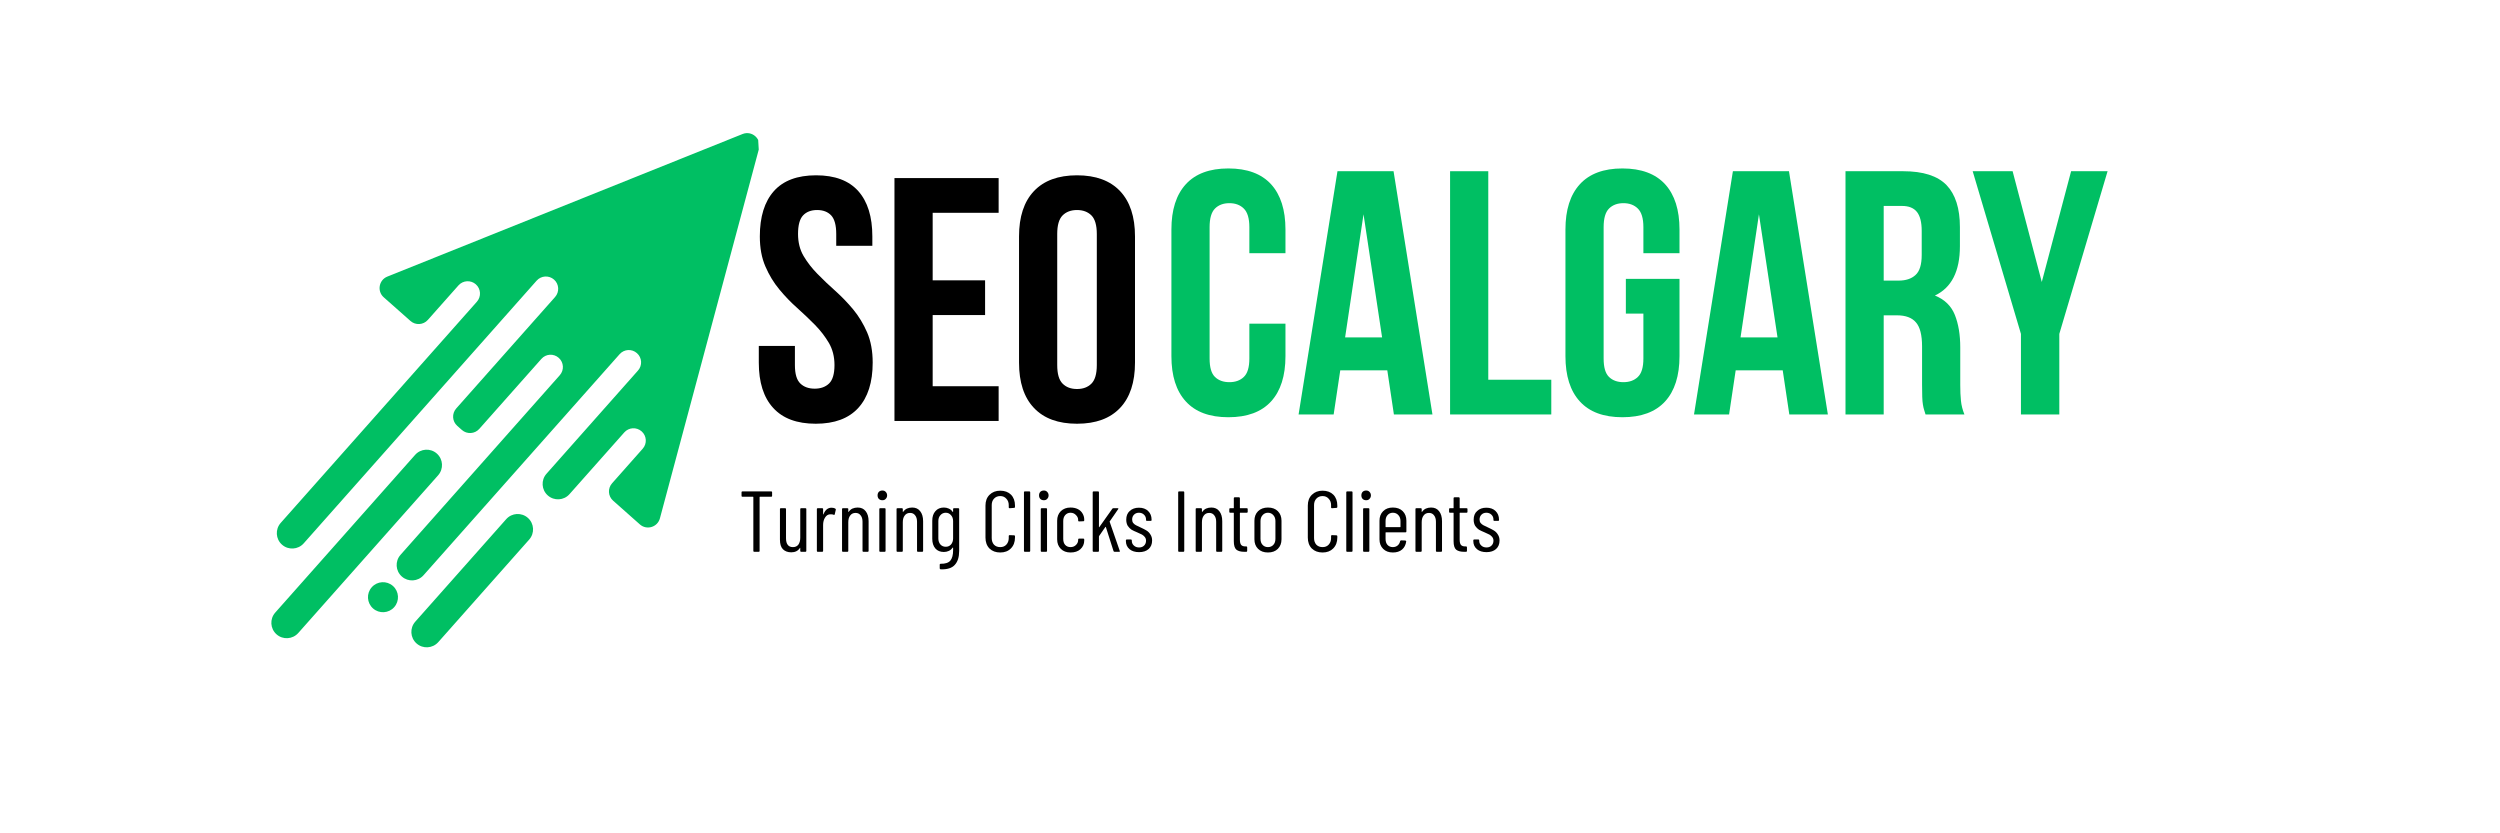 <svg xmlns="http://www.w3.org/2000/svg" xmlns:xlink="http://www.w3.org/1999/xlink" width="300" zoomAndPan="magnify" viewBox="0 0 224.88 75" height="100" preserveAspectRatio="xMidYMid meet" version="1.0"><defs><g/><clipPath id="5fddf4a84a"><path d="M 24 11 L 69 11 L 69 59 L 24 59 Z M 24 11 " clip-rule="nonzero"/></clipPath><clipPath id="05be4b8954"><path d="M 21.73 14.461 L 68.121 11.684 L 70.812 56.578 L 24.422 59.359 Z M 21.73 14.461 " clip-rule="nonzero"/></clipPath><clipPath id="fa7652ee9b"><path d="M 21.73 14.461 L 68.121 11.684 L 70.812 56.578 L 24.422 59.359 Z M 21.73 14.461 " clip-rule="nonzero"/></clipPath></defs><g clip-path="url(#5fddf4a84a)"><g clip-path="url(#05be4b8954)"><g clip-path="url(#fa7652ee9b)"><path fill="#00bf63" d="M 57.527 47.195 L 55.121 45.062 C 54.66 44.656 54.617 43.957 55.027 43.496 L 57.781 40.387 C 58.191 39.93 58.148 39.23 57.688 38.824 C 57.23 38.418 56.531 38.457 56.125 38.918 L 51.195 44.473 C 50.688 45.047 49.812 45.098 49.242 44.59 C 48.668 44.082 48.617 43.207 49.125 42.637 L 57.359 33.348 C 57.766 32.891 57.727 32.191 57.266 31.785 C 56.809 31.375 56.109 31.418 55.703 31.879 L 38.059 51.77 C 37.551 52.344 36.676 52.395 36.105 51.887 C 35.531 51.379 35.48 50.504 35.988 49.934 L 50.32 33.77 C 50.727 33.312 50.688 32.613 50.227 32.207 C 49.77 31.797 49.07 31.84 48.664 32.301 L 43.074 38.602 C 42.668 39.059 41.965 39.102 41.508 38.695 L 41.094 38.328 C 40.633 37.922 40.594 37.223 41 36.762 L 49.898 26.73 C 50.305 26.27 50.262 25.57 49.805 25.164 C 49.344 24.758 48.645 24.801 48.238 25.258 L 27.273 48.902 C 26.766 49.473 25.891 49.527 25.32 49.02 C 24.746 48.512 24.695 47.637 25.203 47.062 L 42.859 27.156 C 43.266 26.695 43.227 25.996 42.766 25.59 C 42.309 25.184 41.609 25.227 41.203 25.684 L 38.445 28.793 C 38.039 29.25 37.34 29.293 36.883 28.887 L 34.473 26.754 C 33.859 26.207 34.035 25.203 34.797 24.895 L 66.77 12.062 C 67.617 11.723 68.488 12.496 68.25 13.379 L 59.332 46.652 C 59.117 47.449 58.141 47.742 57.527 47.195 Z M 39.254 40.82 C 38.684 40.312 37.809 40.367 37.301 40.938 L 24.711 55.133 C 24.203 55.707 24.254 56.582 24.828 57.09 C 25.398 57.598 26.273 57.543 26.781 56.973 L 39.371 42.777 C 39.879 42.203 39.828 41.328 39.254 40.82 Z M 47.449 46.609 C 46.879 46.102 46.004 46.152 45.496 46.727 L 37.312 55.953 C 36.805 56.527 36.855 57.402 37.43 57.91 C 38 58.418 38.875 58.363 39.383 57.793 L 47.566 48.562 C 48.074 47.992 48.023 47.117 47.449 46.609 Z M 35.305 52.738 C 34.746 52.242 33.895 52.293 33.398 52.852 C 32.902 53.41 32.953 54.262 33.512 54.758 C 34.07 55.254 34.926 55.203 35.418 54.645 C 35.914 54.086 35.863 53.23 35.305 52.738 Z M 35.305 52.738 " fill-opacity="1" fill-rule="nonzero"/></g></g></g><g fill="#000000" fill-opacity="1"><g transform="translate(67.513, 37.886)"><g><path d="M 0.812 -16.609 C 0.812 -18.379 1.234 -19.738 2.078 -20.688 C 2.922 -21.633 4.188 -22.109 5.875 -22.109 C 7.562 -22.109 8.828 -21.633 9.672 -20.688 C 10.516 -19.738 10.938 -18.379 10.938 -16.609 L 10.938 -15.766 L 7.688 -15.766 L 7.688 -16.828 C 7.688 -17.617 7.535 -18.176 7.234 -18.5 C 6.93 -18.82 6.508 -18.984 5.969 -18.984 C 5.426 -18.984 5.004 -18.82 4.703 -18.5 C 4.398 -18.176 4.25 -17.617 4.25 -16.828 C 4.25 -16.078 4.414 -15.414 4.75 -14.844 C 5.082 -14.281 5.5 -13.742 6 -13.234 C 6.5 -12.723 7.035 -12.211 7.609 -11.703 C 8.18 -11.191 8.719 -10.633 9.219 -10.031 C 9.719 -9.426 10.133 -8.738 10.469 -7.969 C 10.801 -7.195 10.969 -6.289 10.969 -5.25 C 10.969 -3.477 10.535 -2.117 9.672 -1.172 C 8.805 -0.223 7.531 0.25 5.844 0.25 C 4.156 0.25 2.879 -0.223 2.016 -1.172 C 1.148 -2.117 0.719 -3.477 0.719 -5.25 L 0.719 -6.75 L 3.969 -6.75 L 3.969 -5.031 C 3.969 -4.238 4.129 -3.688 4.453 -3.375 C 4.773 -3.062 5.207 -2.906 5.75 -2.906 C 6.289 -2.906 6.723 -3.062 7.047 -3.375 C 7.367 -3.688 7.531 -4.238 7.531 -5.031 C 7.531 -5.781 7.363 -6.441 7.031 -7.016 C 6.695 -7.586 6.281 -8.129 5.781 -8.641 C 5.281 -9.148 4.742 -9.66 4.172 -10.172 C 3.598 -10.68 3.062 -11.238 2.562 -11.844 C 2.062 -12.445 1.645 -13.133 1.312 -13.906 C 0.977 -14.676 0.812 -15.578 0.812 -16.609 Z M 0.812 -16.609 "/></g></g></g><g fill="#000000" fill-opacity="1"><g transform="translate(79.192, 37.886)"><g><path d="M 4.688 -12.656 L 9.406 -12.656 L 9.406 -9.531 L 4.688 -9.531 L 4.688 -3.125 L 10.625 -3.125 L 10.625 0 L 1.25 0 L 1.25 -21.859 L 10.625 -21.859 L 10.625 -18.734 L 4.688 -18.734 Z M 4.688 -12.656 "/></g></g></g><g fill="#000000" fill-opacity="1"><g transform="translate(90.684, 37.886)"><g><path d="M 4.406 -5.031 C 4.406 -4.238 4.566 -3.68 4.891 -3.359 C 5.211 -3.035 5.645 -2.875 6.188 -2.875 C 6.727 -2.875 7.16 -3.035 7.484 -3.359 C 7.805 -3.68 7.969 -4.238 7.969 -5.031 L 7.969 -16.828 C 7.969 -17.617 7.805 -18.176 7.484 -18.5 C 7.16 -18.82 6.727 -18.984 6.188 -18.984 C 5.645 -18.984 5.211 -18.82 4.891 -18.5 C 4.566 -18.176 4.406 -17.617 4.406 -16.828 Z M 0.969 -16.609 C 0.969 -18.379 1.414 -19.738 2.312 -20.688 C 3.207 -21.633 4.5 -22.109 6.188 -22.109 C 7.875 -22.109 9.164 -21.633 10.062 -20.688 C 10.957 -19.738 11.406 -18.379 11.406 -16.609 L 11.406 -5.25 C 11.406 -3.477 10.957 -2.117 10.062 -1.172 C 9.164 -0.223 7.875 0.25 6.188 0.25 C 4.5 0.25 3.207 -0.223 2.312 -1.172 C 1.414 -2.117 0.969 -3.477 0.969 -5.25 Z M 0.969 -16.609 "/></g></g></g><g fill="#00bf63" fill-opacity="1"><g transform="translate(104.398, 37.301)"><g><path d="M 11.234 -8.172 L 11.234 -5.25 C 11.234 -3.477 10.801 -2.117 9.938 -1.172 C 9.07 -0.223 7.789 0.25 6.094 0.25 C 4.406 0.25 3.129 -0.223 2.266 -1.172 C 1.398 -2.117 0.969 -3.477 0.969 -5.25 L 0.969 -16.641 C 0.969 -18.41 1.398 -19.77 2.266 -20.719 C 3.129 -21.664 4.406 -22.141 6.094 -22.141 C 7.789 -22.141 9.07 -21.664 9.938 -20.719 C 10.801 -19.77 11.234 -18.41 11.234 -16.641 L 11.234 -14.516 L 7.984 -14.516 L 7.984 -16.859 C 7.984 -17.648 7.816 -18.207 7.484 -18.531 C 7.16 -18.852 6.727 -19.016 6.188 -19.016 C 5.645 -19.016 5.211 -18.852 4.891 -18.531 C 4.566 -18.207 4.406 -17.648 4.406 -16.859 L 4.406 -5.031 C 4.406 -4.238 4.566 -3.688 4.891 -3.375 C 5.211 -3.062 5.645 -2.906 6.188 -2.906 C 6.727 -2.906 7.16 -3.062 7.484 -3.375 C 7.816 -3.688 7.984 -4.238 7.984 -5.031 L 7.984 -8.172 Z M 11.234 -8.172 "/></g></g></g><g fill="#00bf63" fill-opacity="1"><g transform="translate(116.469, 37.301)"><g><path d="M 12.391 0 L 8.922 0 L 8.328 -3.969 L 4.094 -3.969 L 3.5 0 L 0.344 0 L 3.844 -21.891 L 8.891 -21.891 Z M 4.531 -6.938 L 7.859 -6.938 L 6.188 -18.016 Z M 4.531 -6.938 "/></g></g></g><g fill="#00bf63" fill-opacity="1"><g transform="translate(129.197, 37.301)"><g><path d="M 1.25 -21.891 L 4.688 -21.891 L 4.688 -3.125 L 10.359 -3.125 L 10.359 0 L 1.25 0 Z M 1.25 -21.891 "/></g></g></g><g fill="#00bf63" fill-opacity="1"><g transform="translate(139.861, 37.301)"><g><path d="M 6.406 -12.203 L 11.234 -12.203 L 11.234 -5.25 C 11.234 -3.477 10.801 -2.117 9.938 -1.172 C 9.07 -0.223 7.789 0.25 6.094 0.25 C 4.406 0.25 3.129 -0.223 2.266 -1.172 C 1.398 -2.117 0.969 -3.477 0.969 -5.25 L 0.969 -16.641 C 0.969 -18.41 1.398 -19.77 2.266 -20.719 C 3.129 -21.664 4.406 -22.141 6.094 -22.141 C 7.789 -22.141 9.07 -21.664 9.938 -20.719 C 10.801 -19.77 11.234 -18.41 11.234 -16.641 L 11.234 -14.516 L 7.984 -14.516 L 7.984 -16.859 C 7.984 -17.648 7.816 -18.207 7.484 -18.531 C 7.16 -18.852 6.727 -19.016 6.188 -19.016 C 5.645 -19.016 5.211 -18.852 4.891 -18.531 C 4.566 -18.207 4.406 -17.648 4.406 -16.859 L 4.406 -5.031 C 4.406 -4.238 4.566 -3.688 4.891 -3.375 C 5.211 -3.062 5.645 -2.906 6.188 -2.906 C 6.727 -2.906 7.16 -3.062 7.484 -3.375 C 7.816 -3.688 7.984 -4.238 7.984 -5.031 L 7.984 -9.078 L 6.406 -9.078 Z M 6.406 -12.203 "/></g></g></g><g fill="#00bf63" fill-opacity="1"><g transform="translate(152.057, 37.301)"><g><path d="M 12.391 0 L 8.922 0 L 8.328 -3.969 L 4.094 -3.969 L 3.5 0 L 0.344 0 L 3.844 -21.891 L 8.891 -21.891 Z M 4.531 -6.938 L 7.859 -6.938 L 6.188 -18.016 Z M 4.531 -6.938 "/></g></g></g><g fill="#00bf63" fill-opacity="1"><g transform="translate(164.785, 37.301)"><g><path d="M 8.453 0 C 8.41 -0.145 8.367 -0.281 8.328 -0.406 C 8.285 -0.531 8.25 -0.688 8.219 -0.875 C 8.188 -1.062 8.164 -1.301 8.156 -1.594 C 8.145 -1.883 8.141 -2.25 8.141 -2.688 L 8.141 -6.125 C 8.141 -7.145 7.957 -7.863 7.594 -8.281 C 7.238 -8.707 6.664 -8.922 5.875 -8.922 L 4.688 -8.922 L 4.688 0 L 1.25 0 L 1.25 -21.891 L 6.438 -21.891 C 8.238 -21.891 9.539 -21.473 10.344 -20.641 C 11.145 -19.805 11.547 -18.547 11.547 -16.859 L 11.547 -15.141 C 11.547 -12.891 10.797 -11.41 9.297 -10.703 C 10.172 -10.348 10.77 -9.766 11.094 -8.953 C 11.414 -8.148 11.578 -7.176 11.578 -6.031 L 11.578 -2.656 C 11.578 -2.113 11.598 -1.641 11.641 -1.234 C 11.68 -0.828 11.785 -0.414 11.953 0 Z M 4.688 -18.766 L 4.688 -12.047 L 6.031 -12.047 C 6.676 -12.047 7.18 -12.211 7.547 -12.547 C 7.922 -12.879 8.109 -13.484 8.109 -14.359 L 8.109 -16.516 C 8.109 -17.305 7.961 -17.879 7.672 -18.234 C 7.391 -18.586 6.945 -18.766 6.344 -18.766 Z M 4.688 -18.766 "/></g></g></g><g fill="#00bf63" fill-opacity="1"><g transform="translate(177.356, 37.301)"><g><path d="M 4.469 -7.25 L 0.125 -21.891 L 3.719 -21.891 L 6.344 -11.922 L 8.984 -21.891 L 12.266 -21.891 L 7.922 -7.25 L 7.922 0 L 4.469 0 Z M 4.469 -7.25 "/></g></g></g><g fill="#000000" fill-opacity="1"><g transform="translate(66.413, 49.662)"><g><path d="M 2.938 -5.438 C 2.988 -5.438 3.016 -5.41 3.016 -5.359 L 3.016 -5.031 C 3.016 -4.977 2.988 -4.953 2.938 -4.953 L 1.922 -4.953 C 1.898 -4.953 1.891 -4.941 1.891 -4.922 L 1.891 -0.078 C 1.891 -0.023 1.863 0 1.812 0 L 1.406 0 C 1.352 0 1.328 -0.023 1.328 -0.078 L 1.328 -4.922 C 1.328 -4.941 1.316 -4.953 1.297 -4.953 L 0.344 -4.953 C 0.289 -4.953 0.266 -4.977 0.266 -5.031 L 0.266 -5.359 C 0.266 -5.41 0.289 -5.438 0.344 -5.438 Z M 2.938 -5.438 "/></g></g></g><g fill="#000000" fill-opacity="1"><g transform="translate(69.697, 49.662)"><g><path d="M 2.266 -3.859 C 2.266 -3.898 2.289 -3.922 2.344 -3.922 L 2.734 -3.922 C 2.785 -3.922 2.812 -3.898 2.812 -3.859 L 2.812 -0.078 C 2.812 -0.023 2.785 0 2.734 0 L 2.344 0 C 2.289 0 2.266 -0.023 2.266 -0.078 L 2.266 -0.344 C 2.266 -0.352 2.258 -0.359 2.25 -0.359 C 2.25 -0.359 2.242 -0.352 2.234 -0.344 C 2.066 -0.082 1.805 0.047 1.453 0.047 C 1.141 0.047 0.891 -0.047 0.703 -0.234 C 0.523 -0.422 0.438 -0.707 0.438 -1.094 L 0.438 -3.859 C 0.438 -3.898 0.461 -3.922 0.516 -3.922 L 0.906 -3.922 C 0.957 -3.922 0.984 -3.898 0.984 -3.859 L 0.984 -1.219 C 0.984 -0.957 1.035 -0.758 1.141 -0.625 C 1.242 -0.488 1.398 -0.422 1.609 -0.422 C 1.816 -0.422 1.977 -0.492 2.094 -0.641 C 2.207 -0.797 2.266 -1.004 2.266 -1.266 Z M 2.266 -3.859 "/></g></g></g><g fill="#000000" fill-opacity="1"><g transform="translate(72.989, 49.662)"><g><path d="M 1.797 -3.969 C 1.93 -3.969 2.047 -3.938 2.141 -3.875 C 2.172 -3.863 2.18 -3.832 2.172 -3.781 L 2.078 -3.375 C 2.078 -3.332 2.047 -3.316 1.984 -3.328 C 1.922 -3.359 1.844 -3.375 1.75 -3.375 C 1.707 -3.375 1.676 -3.375 1.656 -3.375 C 1.469 -3.363 1.316 -3.266 1.203 -3.078 C 1.086 -2.891 1.031 -2.664 1.031 -2.406 L 1.031 -0.078 C 1.031 -0.023 1.004 0 0.953 0 L 0.547 0 C 0.492 0 0.469 -0.023 0.469 -0.078 L 0.469 -3.859 C 0.469 -3.898 0.492 -3.922 0.547 -3.922 L 0.953 -3.922 C 1.004 -3.922 1.031 -3.898 1.031 -3.859 L 1.031 -3.391 C 1.031 -3.367 1.031 -3.359 1.031 -3.359 C 1.039 -3.359 1.051 -3.363 1.062 -3.375 C 1.219 -3.77 1.461 -3.969 1.797 -3.969 Z M 1.797 -3.969 "/></g></g></g><g fill="#000000" fill-opacity="1"><g transform="translate(75.255, 49.662)"><g><path d="M 1.875 -3.984 C 2.188 -3.984 2.426 -3.875 2.594 -3.656 C 2.77 -3.438 2.859 -3.133 2.859 -2.75 L 2.859 -0.078 C 2.859 -0.023 2.832 0 2.781 0 L 2.391 0 C 2.336 0 2.312 -0.023 2.312 -0.078 L 2.312 -2.703 C 2.312 -2.953 2.254 -3.145 2.141 -3.281 C 2.035 -3.426 1.883 -3.5 1.688 -3.5 C 1.477 -3.5 1.316 -3.422 1.203 -3.266 C 1.086 -3.117 1.031 -2.914 1.031 -2.656 L 1.031 -0.078 C 1.031 -0.023 1.004 0 0.953 0 L 0.547 0 C 0.492 0 0.469 -0.023 0.469 -0.078 L 0.469 -3.859 C 0.469 -3.898 0.492 -3.922 0.547 -3.922 L 0.953 -3.922 C 1.004 -3.922 1.031 -3.898 1.031 -3.859 L 1.031 -3.609 C 1.031 -3.598 1.035 -3.586 1.047 -3.578 C 1.055 -3.578 1.062 -3.582 1.062 -3.594 C 1.156 -3.727 1.27 -3.828 1.406 -3.891 C 1.551 -3.953 1.707 -3.984 1.875 -3.984 Z M 1.875 -3.984 "/></g></g></g><g fill="#000000" fill-opacity="1"><g transform="translate(78.547, 49.662)"><g><path d="M 0.812 -4.641 C 0.676 -4.641 0.566 -4.68 0.484 -4.766 C 0.41 -4.848 0.375 -4.953 0.375 -5.078 C 0.375 -5.203 0.41 -5.305 0.484 -5.391 C 0.566 -5.473 0.676 -5.516 0.812 -5.516 C 0.938 -5.516 1.035 -5.473 1.109 -5.391 C 1.191 -5.305 1.234 -5.203 1.234 -5.078 C 1.234 -4.953 1.191 -4.848 1.109 -4.766 C 1.035 -4.68 0.938 -4.641 0.812 -4.641 Z M 0.609 0 C 0.555 0 0.531 -0.023 0.531 -0.078 L 0.531 -3.859 C 0.531 -3.898 0.555 -3.922 0.609 -3.922 L 1.016 -3.922 C 1.066 -3.922 1.094 -3.898 1.094 -3.859 L 1.094 -0.078 C 1.094 -0.023 1.066 0 1.016 0 Z M 0.609 0 "/></g></g></g><g fill="#000000" fill-opacity="1"><g transform="translate(80.161, 49.662)"><g><path d="M 1.875 -3.984 C 2.188 -3.984 2.426 -3.875 2.594 -3.656 C 2.77 -3.438 2.859 -3.133 2.859 -2.75 L 2.859 -0.078 C 2.859 -0.023 2.832 0 2.781 0 L 2.391 0 C 2.336 0 2.312 -0.023 2.312 -0.078 L 2.312 -2.703 C 2.312 -2.953 2.254 -3.145 2.141 -3.281 C 2.035 -3.426 1.883 -3.5 1.688 -3.5 C 1.477 -3.5 1.316 -3.422 1.203 -3.266 C 1.086 -3.117 1.031 -2.914 1.031 -2.656 L 1.031 -0.078 C 1.031 -0.023 1.004 0 0.953 0 L 0.547 0 C 0.492 0 0.469 -0.023 0.469 -0.078 L 0.469 -3.859 C 0.469 -3.898 0.492 -3.922 0.547 -3.922 L 0.953 -3.922 C 1.004 -3.922 1.031 -3.898 1.031 -3.859 L 1.031 -3.609 C 1.031 -3.598 1.035 -3.586 1.047 -3.578 C 1.055 -3.578 1.062 -3.582 1.062 -3.594 C 1.156 -3.727 1.27 -3.828 1.406 -3.891 C 1.551 -3.953 1.707 -3.984 1.875 -3.984 Z M 1.875 -3.984 "/></g></g></g><g fill="#000000" fill-opacity="1"><g transform="translate(83.453, 49.662)"><g><path d="M 2.266 -3.859 C 2.266 -3.898 2.289 -3.922 2.344 -3.922 L 2.734 -3.922 C 2.785 -3.922 2.812 -3.898 2.812 -3.859 L 2.812 -0.078 C 2.812 0.473 2.68 0.891 2.422 1.172 C 2.172 1.461 1.742 1.598 1.141 1.578 C 1.086 1.566 1.062 1.535 1.062 1.484 L 1.062 1.156 C 1.062 1.102 1.086 1.078 1.141 1.078 C 1.555 1.086 1.848 0.992 2.016 0.797 C 2.18 0.598 2.266 0.289 2.266 -0.125 L 2.266 -0.359 C 2.266 -0.367 2.258 -0.375 2.25 -0.375 C 2.238 -0.383 2.227 -0.383 2.219 -0.375 C 2.133 -0.238 2.02 -0.141 1.875 -0.078 C 1.738 -0.016 1.594 0.016 1.438 0.016 C 1.113 0.016 0.859 -0.086 0.672 -0.297 C 0.484 -0.516 0.391 -0.805 0.391 -1.172 L 0.391 -2.797 C 0.391 -3.16 0.484 -3.445 0.672 -3.656 C 0.859 -3.875 1.113 -3.984 1.438 -3.984 C 1.594 -3.984 1.738 -3.953 1.875 -3.891 C 2.02 -3.828 2.133 -3.734 2.219 -3.609 C 2.227 -3.586 2.238 -3.578 2.25 -3.578 C 2.258 -3.586 2.266 -3.598 2.266 -3.609 Z M 1.609 -0.453 C 1.797 -0.453 1.953 -0.52 2.078 -0.656 C 2.203 -0.801 2.266 -0.984 2.266 -1.203 L 2.266 -2.766 C 2.266 -2.984 2.203 -3.16 2.078 -3.297 C 1.953 -3.441 1.797 -3.516 1.609 -3.516 C 1.41 -3.516 1.25 -3.441 1.125 -3.297 C 1 -3.16 0.938 -2.984 0.938 -2.766 L 0.938 -1.203 C 0.938 -0.984 1 -0.801 1.125 -0.656 C 1.25 -0.52 1.41 -0.453 1.609 -0.453 Z M 1.609 -0.453 "/></g></g></g><g fill="#000000" fill-opacity="1"><g transform="translate(86.659, 49.662)"><g/></g></g><g fill="#000000" fill-opacity="1"><g transform="translate(88.211, 49.662)"><g><path d="M 1.75 0.062 C 1.352 0.062 1.031 -0.055 0.781 -0.297 C 0.539 -0.547 0.422 -0.875 0.422 -1.281 L 0.422 -4.156 C 0.422 -4.562 0.539 -4.883 0.781 -5.125 C 1.031 -5.375 1.352 -5.5 1.75 -5.5 C 2.156 -5.5 2.477 -5.379 2.719 -5.141 C 2.957 -4.898 3.078 -4.57 3.078 -4.156 L 3.078 -4.031 C 3.078 -3.977 3.051 -3.953 3 -3.953 L 2.594 -3.922 C 2.539 -3.922 2.516 -3.945 2.516 -4 L 2.516 -4.203 C 2.516 -4.441 2.441 -4.633 2.297 -4.781 C 2.16 -4.938 1.977 -5.016 1.75 -5.016 C 1.52 -5.016 1.332 -4.938 1.188 -4.781 C 1.051 -4.633 0.984 -4.441 0.984 -4.203 L 0.984 -1.234 C 0.984 -0.992 1.051 -0.797 1.188 -0.641 C 1.332 -0.492 1.52 -0.422 1.75 -0.422 C 1.977 -0.422 2.16 -0.492 2.297 -0.641 C 2.441 -0.797 2.516 -0.992 2.516 -1.234 L 2.516 -1.422 C 2.516 -1.473 2.539 -1.5 2.594 -1.5 L 3 -1.484 C 3.051 -1.484 3.078 -1.457 3.078 -1.406 L 3.078 -1.281 C 3.078 -0.875 2.953 -0.547 2.703 -0.297 C 2.461 -0.055 2.145 0.062 1.75 0.062 Z M 1.75 0.062 "/></g></g></g><g fill="#000000" fill-opacity="1"><g transform="translate(91.674, 49.662)"><g><path d="M 0.5 0 C 0.445 0 0.422 -0.023 0.422 -0.078 L 0.422 -5.359 C 0.422 -5.41 0.445 -5.438 0.5 -5.438 L 0.906 -5.438 C 0.957 -5.438 0.984 -5.41 0.984 -5.359 L 0.984 -0.078 C 0.984 -0.023 0.957 0 0.906 0 Z M 0.5 0 "/></g></g></g><g fill="#000000" fill-opacity="1"><g transform="translate(93.079, 49.662)"><g><path d="M 0.812 -4.641 C 0.676 -4.641 0.566 -4.68 0.484 -4.766 C 0.41 -4.848 0.375 -4.953 0.375 -5.078 C 0.375 -5.203 0.41 -5.305 0.484 -5.391 C 0.566 -5.473 0.676 -5.516 0.812 -5.516 C 0.938 -5.516 1.035 -5.473 1.109 -5.391 C 1.191 -5.305 1.234 -5.203 1.234 -5.078 C 1.234 -4.953 1.191 -4.848 1.109 -4.766 C 1.035 -4.68 0.938 -4.641 0.812 -4.641 Z M 0.609 0 C 0.555 0 0.531 -0.023 0.531 -0.078 L 0.531 -3.859 C 0.531 -3.898 0.555 -3.922 0.609 -3.922 L 1.016 -3.922 C 1.066 -3.922 1.094 -3.898 1.094 -3.859 L 1.094 -0.078 C 1.094 -0.023 1.066 0 1.016 0 Z M 0.609 0 "/></g></g></g><g fill="#000000" fill-opacity="1"><g transform="translate(94.693, 49.662)"><g><path d="M 1.594 0.062 C 1.227 0.062 0.938 -0.047 0.719 -0.266 C 0.5 -0.484 0.391 -0.77 0.391 -1.125 L 0.391 -2.797 C 0.391 -3.148 0.5 -3.438 0.719 -3.656 C 0.945 -3.875 1.238 -3.984 1.594 -3.984 C 1.844 -3.984 2.062 -3.938 2.25 -3.844 C 2.438 -3.75 2.578 -3.617 2.672 -3.453 C 2.773 -3.285 2.828 -3.102 2.828 -2.906 L 2.828 -2.828 C 2.828 -2.773 2.801 -2.75 2.75 -2.75 L 2.359 -2.734 C 2.305 -2.734 2.281 -2.758 2.281 -2.812 L 2.281 -2.875 C 2.281 -3.039 2.211 -3.188 2.078 -3.312 C 1.953 -3.445 1.789 -3.516 1.594 -3.516 C 1.395 -3.516 1.234 -3.441 1.109 -3.297 C 0.992 -3.16 0.938 -2.984 0.938 -2.766 L 0.938 -1.172 C 0.938 -0.941 0.992 -0.758 1.109 -0.625 C 1.234 -0.488 1.395 -0.422 1.594 -0.422 C 1.789 -0.422 1.953 -0.484 2.078 -0.609 C 2.211 -0.734 2.281 -0.883 2.281 -1.062 L 2.281 -1.109 C 2.281 -1.16 2.305 -1.188 2.359 -1.188 L 2.75 -1.188 C 2.801 -1.188 2.828 -1.16 2.828 -1.109 L 2.828 -1.016 C 2.828 -0.703 2.711 -0.441 2.484 -0.234 C 2.266 -0.035 1.969 0.062 1.594 0.062 Z M 1.594 0.062 "/></g></g></g><g fill="#000000" fill-opacity="1"><g transform="translate(97.814, 49.662)"><g><path d="M 0.547 0 C 0.492 0 0.469 -0.023 0.469 -0.078 L 0.469 -5.359 C 0.469 -5.41 0.492 -5.438 0.547 -5.438 L 0.953 -5.438 C 1.004 -5.438 1.031 -5.41 1.031 -5.359 L 1.031 -2.234 C 1.031 -2.223 1.035 -2.211 1.047 -2.203 C 1.055 -2.203 1.062 -2.207 1.062 -2.219 L 2.234 -3.875 C 2.254 -3.906 2.285 -3.922 2.328 -3.922 L 2.719 -3.922 C 2.75 -3.922 2.77 -3.91 2.781 -3.891 C 2.789 -3.879 2.785 -3.863 2.766 -3.844 L 2 -2.734 C 1.988 -2.711 1.988 -2.695 2 -2.688 L 2.906 -0.078 L 2.922 -0.047 C 2.922 -0.016 2.895 0 2.844 0 L 2.438 0 C 2.395 0 2.363 -0.02 2.344 -0.062 L 1.656 -2.219 C 1.645 -2.25 1.629 -2.254 1.609 -2.234 L 1.047 -1.422 C 1.035 -1.41 1.031 -1.395 1.031 -1.375 L 1.031 -0.078 C 1.031 -0.023 1.004 0 0.953 0 Z M 0.547 0 "/></g></g></g><g fill="#000000" fill-opacity="1"><g transform="translate(100.958, 49.662)"><g><path d="M 1.5 0.031 C 1.145 0.031 0.859 -0.055 0.641 -0.234 C 0.422 -0.422 0.312 -0.664 0.312 -0.969 L 0.312 -1.031 C 0.312 -1.082 0.336 -1.109 0.391 -1.109 L 0.766 -1.109 C 0.816 -1.109 0.844 -1.082 0.844 -1.031 L 0.844 -0.984 C 0.844 -0.816 0.906 -0.676 1.031 -0.562 C 1.156 -0.445 1.312 -0.391 1.5 -0.391 C 1.688 -0.391 1.836 -0.445 1.953 -0.562 C 2.066 -0.676 2.125 -0.82 2.125 -1 C 2.125 -1.133 2.086 -1.242 2.016 -1.328 C 1.941 -1.422 1.859 -1.492 1.766 -1.547 C 1.672 -1.598 1.523 -1.664 1.328 -1.75 C 1.129 -1.832 0.961 -1.91 0.828 -1.984 C 0.703 -2.066 0.586 -2.18 0.484 -2.328 C 0.391 -2.484 0.344 -2.672 0.344 -2.891 C 0.344 -3.223 0.445 -3.484 0.656 -3.672 C 0.863 -3.867 1.141 -3.969 1.484 -3.969 C 1.836 -3.969 2.113 -3.867 2.312 -3.672 C 2.52 -3.473 2.625 -3.211 2.625 -2.891 L 2.625 -2.859 C 2.625 -2.805 2.602 -2.781 2.562 -2.781 L 2.203 -2.781 C 2.148 -2.781 2.125 -2.805 2.125 -2.859 L 2.125 -2.906 C 2.125 -3.082 2.062 -3.227 1.938 -3.344 C 1.82 -3.457 1.672 -3.516 1.484 -3.516 C 1.305 -3.516 1.16 -3.457 1.047 -3.344 C 0.93 -3.227 0.875 -3.082 0.875 -2.906 C 0.875 -2.781 0.906 -2.676 0.969 -2.594 C 1.039 -2.508 1.125 -2.441 1.219 -2.391 C 1.32 -2.336 1.461 -2.27 1.641 -2.188 C 1.848 -2.094 2.02 -2.004 2.156 -1.922 C 2.301 -1.836 2.422 -1.719 2.516 -1.562 C 2.617 -1.414 2.672 -1.234 2.672 -1.016 C 2.672 -0.691 2.566 -0.438 2.359 -0.25 C 2.148 -0.062 1.863 0.031 1.5 0.031 Z M 1.5 0.031 "/></g></g></g><g fill="#000000" fill-opacity="1"><g transform="translate(103.861, 49.662)"><g/></g></g><g fill="#000000" fill-opacity="1"><g transform="translate(105.414, 49.662)"><g><path d="M 0.641 0 C 0.586 0 0.562 -0.023 0.562 -0.078 L 0.562 -5.359 C 0.562 -5.41 0.586 -5.438 0.641 -5.438 L 1.031 -5.438 C 1.082 -5.438 1.109 -5.41 1.109 -5.359 L 1.109 -0.078 C 1.109 -0.023 1.082 0 1.031 0 Z M 0.641 0 "/></g></g></g><g fill="#000000" fill-opacity="1"><g transform="translate(107.083, 49.662)"><g><path d="M 1.875 -3.984 C 2.188 -3.984 2.426 -3.875 2.594 -3.656 C 2.77 -3.438 2.859 -3.133 2.859 -2.75 L 2.859 -0.078 C 2.859 -0.023 2.832 0 2.781 0 L 2.391 0 C 2.336 0 2.312 -0.023 2.312 -0.078 L 2.312 -2.703 C 2.312 -2.953 2.254 -3.145 2.141 -3.281 C 2.035 -3.426 1.883 -3.5 1.688 -3.5 C 1.477 -3.5 1.316 -3.422 1.203 -3.266 C 1.086 -3.117 1.031 -2.914 1.031 -2.656 L 1.031 -0.078 C 1.031 -0.023 1.004 0 0.953 0 L 0.547 0 C 0.492 0 0.469 -0.023 0.469 -0.078 L 0.469 -3.859 C 0.469 -3.898 0.492 -3.922 0.547 -3.922 L 0.953 -3.922 C 1.004 -3.922 1.031 -3.898 1.031 -3.859 L 1.031 -3.609 C 1.031 -3.598 1.035 -3.586 1.047 -3.578 C 1.055 -3.578 1.062 -3.582 1.062 -3.594 C 1.156 -3.727 1.27 -3.828 1.406 -3.891 C 1.551 -3.953 1.707 -3.984 1.875 -3.984 Z M 1.875 -3.984 "/></g></g></g><g fill="#000000" fill-opacity="1"><g transform="translate(110.374, 49.662)"><g><path d="M 1.859 -3.594 C 1.859 -3.539 1.832 -3.516 1.781 -3.516 L 1.188 -3.516 C 1.164 -3.516 1.156 -3.504 1.156 -3.484 L 1.156 -1.109 C 1.156 -0.867 1.195 -0.703 1.281 -0.609 C 1.363 -0.523 1.488 -0.484 1.656 -0.484 L 1.734 -0.484 C 1.785 -0.484 1.812 -0.457 1.812 -0.406 L 1.812 -0.078 C 1.812 -0.023 1.785 0 1.734 0 L 1.547 0 C 1.242 0 1.008 -0.062 0.844 -0.188 C 0.688 -0.32 0.609 -0.578 0.609 -0.953 L 0.609 -3.484 C 0.609 -3.504 0.598 -3.516 0.578 -3.516 L 0.281 -3.516 C 0.227 -3.516 0.203 -3.539 0.203 -3.594 L 0.203 -3.859 C 0.203 -3.898 0.227 -3.922 0.281 -3.922 L 0.578 -3.922 C 0.598 -3.922 0.609 -3.93 0.609 -3.953 L 0.609 -4.828 C 0.609 -4.879 0.633 -4.906 0.688 -4.906 L 1.078 -4.906 C 1.129 -4.906 1.156 -4.879 1.156 -4.828 L 1.156 -3.953 C 1.156 -3.93 1.164 -3.922 1.188 -3.922 L 1.781 -3.922 C 1.832 -3.922 1.859 -3.898 1.859 -3.859 Z M 1.859 -3.594 "/></g></g></g><g fill="#000000" fill-opacity="1"><g transform="translate(112.447, 49.662)"><g><path d="M 1.609 0.062 C 1.234 0.062 0.938 -0.047 0.719 -0.266 C 0.5 -0.484 0.391 -0.77 0.391 -1.125 L 0.391 -2.797 C 0.391 -3.148 0.5 -3.438 0.719 -3.656 C 0.945 -3.875 1.242 -3.984 1.609 -3.984 C 1.984 -3.984 2.281 -3.875 2.5 -3.656 C 2.719 -3.438 2.828 -3.148 2.828 -2.797 L 2.828 -1.125 C 2.828 -0.77 2.719 -0.484 2.5 -0.266 C 2.281 -0.047 1.984 0.062 1.609 0.062 Z M 1.609 -0.422 C 1.805 -0.422 1.969 -0.488 2.094 -0.625 C 2.219 -0.758 2.281 -0.941 2.281 -1.172 L 2.281 -2.766 C 2.281 -2.984 2.219 -3.16 2.094 -3.297 C 1.969 -3.441 1.805 -3.516 1.609 -3.516 C 1.41 -3.516 1.25 -3.441 1.125 -3.297 C 1 -3.16 0.938 -2.984 0.938 -2.766 L 0.938 -1.172 C 0.938 -0.941 1 -0.758 1.125 -0.625 C 1.25 -0.488 1.41 -0.422 1.609 -0.422 Z M 1.609 -0.422 "/></g></g></g><g fill="#000000" fill-opacity="1"><g transform="translate(115.668, 49.662)"><g/></g></g><g fill="#000000" fill-opacity="1"><g transform="translate(117.221, 49.662)"><g><path d="M 1.75 0.062 C 1.352 0.062 1.031 -0.055 0.781 -0.297 C 0.539 -0.547 0.422 -0.875 0.422 -1.281 L 0.422 -4.156 C 0.422 -4.562 0.539 -4.883 0.781 -5.125 C 1.031 -5.375 1.352 -5.5 1.75 -5.5 C 2.156 -5.5 2.477 -5.379 2.719 -5.141 C 2.957 -4.898 3.078 -4.57 3.078 -4.156 L 3.078 -4.031 C 3.078 -3.977 3.051 -3.953 3 -3.953 L 2.594 -3.922 C 2.539 -3.922 2.516 -3.945 2.516 -4 L 2.516 -4.203 C 2.516 -4.441 2.441 -4.633 2.297 -4.781 C 2.16 -4.938 1.977 -5.016 1.75 -5.016 C 1.52 -5.016 1.332 -4.938 1.188 -4.781 C 1.051 -4.633 0.984 -4.441 0.984 -4.203 L 0.984 -1.234 C 0.984 -0.992 1.051 -0.797 1.188 -0.641 C 1.332 -0.492 1.52 -0.422 1.75 -0.422 C 1.977 -0.422 2.16 -0.492 2.297 -0.641 C 2.441 -0.797 2.516 -0.992 2.516 -1.234 L 2.516 -1.422 C 2.516 -1.473 2.539 -1.5 2.594 -1.5 L 3 -1.484 C 3.051 -1.484 3.078 -1.457 3.078 -1.406 L 3.078 -1.281 C 3.078 -0.875 2.953 -0.547 2.703 -0.297 C 2.461 -0.055 2.145 0.062 1.75 0.062 Z M 1.75 0.062 "/></g></g></g><g fill="#000000" fill-opacity="1"><g transform="translate(120.683, 49.662)"><g><path d="M 0.5 0 C 0.445 0 0.422 -0.023 0.422 -0.078 L 0.422 -5.359 C 0.422 -5.41 0.445 -5.438 0.5 -5.438 L 0.906 -5.438 C 0.957 -5.438 0.984 -5.41 0.984 -5.359 L 0.984 -0.078 C 0.984 -0.023 0.957 0 0.906 0 Z M 0.5 0 "/></g></g></g><g fill="#000000" fill-opacity="1"><g transform="translate(122.088, 49.662)"><g><path d="M 0.812 -4.641 C 0.676 -4.641 0.566 -4.68 0.484 -4.766 C 0.41 -4.848 0.375 -4.953 0.375 -5.078 C 0.375 -5.203 0.41 -5.305 0.484 -5.391 C 0.566 -5.473 0.676 -5.516 0.812 -5.516 C 0.938 -5.516 1.035 -5.473 1.109 -5.391 C 1.191 -5.305 1.234 -5.203 1.234 -5.078 C 1.234 -4.953 1.191 -4.848 1.109 -4.766 C 1.035 -4.68 0.938 -4.641 0.812 -4.641 Z M 0.609 0 C 0.555 0 0.531 -0.023 0.531 -0.078 L 0.531 -3.859 C 0.531 -3.898 0.555 -3.922 0.609 -3.922 L 1.016 -3.922 C 1.066 -3.922 1.094 -3.898 1.094 -3.859 L 1.094 -0.078 C 1.094 -0.023 1.066 0 1.016 0 Z M 0.609 0 "/></g></g></g><g fill="#000000" fill-opacity="1"><g transform="translate(123.703, 49.662)"><g><path d="M 2.812 -1.828 C 2.812 -1.773 2.785 -1.75 2.734 -1.75 L 0.969 -1.75 C 0.945 -1.75 0.938 -1.738 0.938 -1.719 L 0.938 -1.156 C 0.938 -0.938 0.992 -0.758 1.109 -0.625 C 1.234 -0.488 1.395 -0.422 1.594 -0.422 C 1.758 -0.422 1.898 -0.469 2.016 -0.562 C 2.141 -0.664 2.219 -0.801 2.25 -0.969 C 2.27 -1.008 2.301 -1.031 2.344 -1.031 L 2.719 -1.016 C 2.738 -1.016 2.754 -1.004 2.766 -0.984 C 2.785 -0.973 2.797 -0.957 2.797 -0.938 C 2.754 -0.625 2.629 -0.379 2.422 -0.203 C 2.211 -0.023 1.938 0.062 1.594 0.062 C 1.227 0.062 0.938 -0.047 0.719 -0.266 C 0.5 -0.484 0.391 -0.77 0.391 -1.125 L 0.391 -2.797 C 0.391 -3.148 0.5 -3.438 0.719 -3.656 C 0.938 -3.875 1.227 -3.984 1.594 -3.984 C 1.969 -3.984 2.266 -3.875 2.484 -3.656 C 2.703 -3.438 2.812 -3.148 2.812 -2.797 Z M 1.594 -3.516 C 1.395 -3.516 1.234 -3.441 1.109 -3.297 C 0.992 -3.16 0.938 -2.984 0.938 -2.766 L 0.938 -2.25 C 0.938 -2.227 0.945 -2.219 0.969 -2.219 L 2.25 -2.219 C 2.27 -2.219 2.281 -2.227 2.281 -2.25 L 2.281 -2.766 C 2.281 -2.984 2.219 -3.16 2.094 -3.297 C 1.969 -3.441 1.801 -3.516 1.594 -3.516 Z M 1.594 -3.516 "/></g></g></g><g fill="#000000" fill-opacity="1"><g transform="translate(126.862, 49.662)"><g><path d="M 1.875 -3.984 C 2.188 -3.984 2.426 -3.875 2.594 -3.656 C 2.77 -3.438 2.859 -3.133 2.859 -2.75 L 2.859 -0.078 C 2.859 -0.023 2.832 0 2.781 0 L 2.391 0 C 2.336 0 2.312 -0.023 2.312 -0.078 L 2.312 -2.703 C 2.312 -2.953 2.254 -3.145 2.141 -3.281 C 2.035 -3.426 1.883 -3.5 1.688 -3.5 C 1.477 -3.5 1.316 -3.422 1.203 -3.266 C 1.086 -3.117 1.031 -2.914 1.031 -2.656 L 1.031 -0.078 C 1.031 -0.023 1.004 0 0.953 0 L 0.547 0 C 0.492 0 0.469 -0.023 0.469 -0.078 L 0.469 -3.859 C 0.469 -3.898 0.492 -3.922 0.547 -3.922 L 0.953 -3.922 C 1.004 -3.922 1.031 -3.898 1.031 -3.859 L 1.031 -3.609 C 1.031 -3.598 1.035 -3.586 1.047 -3.578 C 1.055 -3.578 1.062 -3.582 1.062 -3.594 C 1.156 -3.727 1.27 -3.828 1.406 -3.891 C 1.551 -3.953 1.707 -3.984 1.875 -3.984 Z M 1.875 -3.984 "/></g></g></g><g fill="#000000" fill-opacity="1"><g transform="translate(130.154, 49.662)"><g><path d="M 1.859 -3.594 C 1.859 -3.539 1.832 -3.516 1.781 -3.516 L 1.188 -3.516 C 1.164 -3.516 1.156 -3.504 1.156 -3.484 L 1.156 -1.109 C 1.156 -0.867 1.195 -0.703 1.281 -0.609 C 1.363 -0.523 1.488 -0.484 1.656 -0.484 L 1.734 -0.484 C 1.785 -0.484 1.812 -0.457 1.812 -0.406 L 1.812 -0.078 C 1.812 -0.023 1.785 0 1.734 0 L 1.547 0 C 1.242 0 1.008 -0.062 0.844 -0.188 C 0.688 -0.32 0.609 -0.578 0.609 -0.953 L 0.609 -3.484 C 0.609 -3.504 0.598 -3.516 0.578 -3.516 L 0.281 -3.516 C 0.227 -3.516 0.203 -3.539 0.203 -3.594 L 0.203 -3.859 C 0.203 -3.898 0.227 -3.922 0.281 -3.922 L 0.578 -3.922 C 0.598 -3.922 0.609 -3.93 0.609 -3.953 L 0.609 -4.828 C 0.609 -4.879 0.633 -4.906 0.688 -4.906 L 1.078 -4.906 C 1.129 -4.906 1.156 -4.879 1.156 -4.828 L 1.156 -3.953 C 1.156 -3.93 1.164 -3.922 1.188 -3.922 L 1.781 -3.922 C 1.832 -3.922 1.859 -3.898 1.859 -3.859 Z M 1.859 -3.594 "/></g></g></g><g fill="#000000" fill-opacity="1"><g transform="translate(132.226, 49.662)"><g><path d="M 1.5 0.031 C 1.145 0.031 0.859 -0.055 0.641 -0.234 C 0.422 -0.422 0.312 -0.664 0.312 -0.969 L 0.312 -1.031 C 0.312 -1.082 0.336 -1.109 0.391 -1.109 L 0.766 -1.109 C 0.816 -1.109 0.844 -1.082 0.844 -1.031 L 0.844 -0.984 C 0.844 -0.816 0.906 -0.676 1.031 -0.562 C 1.156 -0.445 1.312 -0.391 1.5 -0.391 C 1.688 -0.391 1.836 -0.445 1.953 -0.562 C 2.066 -0.676 2.125 -0.82 2.125 -1 C 2.125 -1.133 2.086 -1.242 2.016 -1.328 C 1.941 -1.422 1.859 -1.492 1.766 -1.547 C 1.672 -1.598 1.523 -1.664 1.328 -1.75 C 1.129 -1.832 0.961 -1.91 0.828 -1.984 C 0.703 -2.066 0.586 -2.18 0.484 -2.328 C 0.391 -2.484 0.344 -2.672 0.344 -2.891 C 0.344 -3.223 0.445 -3.484 0.656 -3.672 C 0.863 -3.867 1.141 -3.969 1.484 -3.969 C 1.836 -3.969 2.113 -3.867 2.312 -3.672 C 2.52 -3.473 2.625 -3.211 2.625 -2.891 L 2.625 -2.859 C 2.625 -2.805 2.602 -2.781 2.562 -2.781 L 2.203 -2.781 C 2.148 -2.781 2.125 -2.805 2.125 -2.859 L 2.125 -2.906 C 2.125 -3.082 2.062 -3.227 1.938 -3.344 C 1.82 -3.457 1.672 -3.516 1.484 -3.516 C 1.305 -3.516 1.16 -3.457 1.047 -3.344 C 0.93 -3.227 0.875 -3.082 0.875 -2.906 C 0.875 -2.781 0.906 -2.676 0.969 -2.594 C 1.039 -2.508 1.125 -2.441 1.219 -2.391 C 1.32 -2.336 1.461 -2.27 1.641 -2.188 C 1.848 -2.094 2.02 -2.004 2.156 -1.922 C 2.301 -1.836 2.422 -1.719 2.516 -1.562 C 2.617 -1.414 2.672 -1.234 2.672 -1.016 C 2.672 -0.691 2.566 -0.438 2.359 -0.25 C 2.148 -0.062 1.863 0.031 1.5 0.031 Z M 1.5 0.031 "/></g></g></g></svg>
